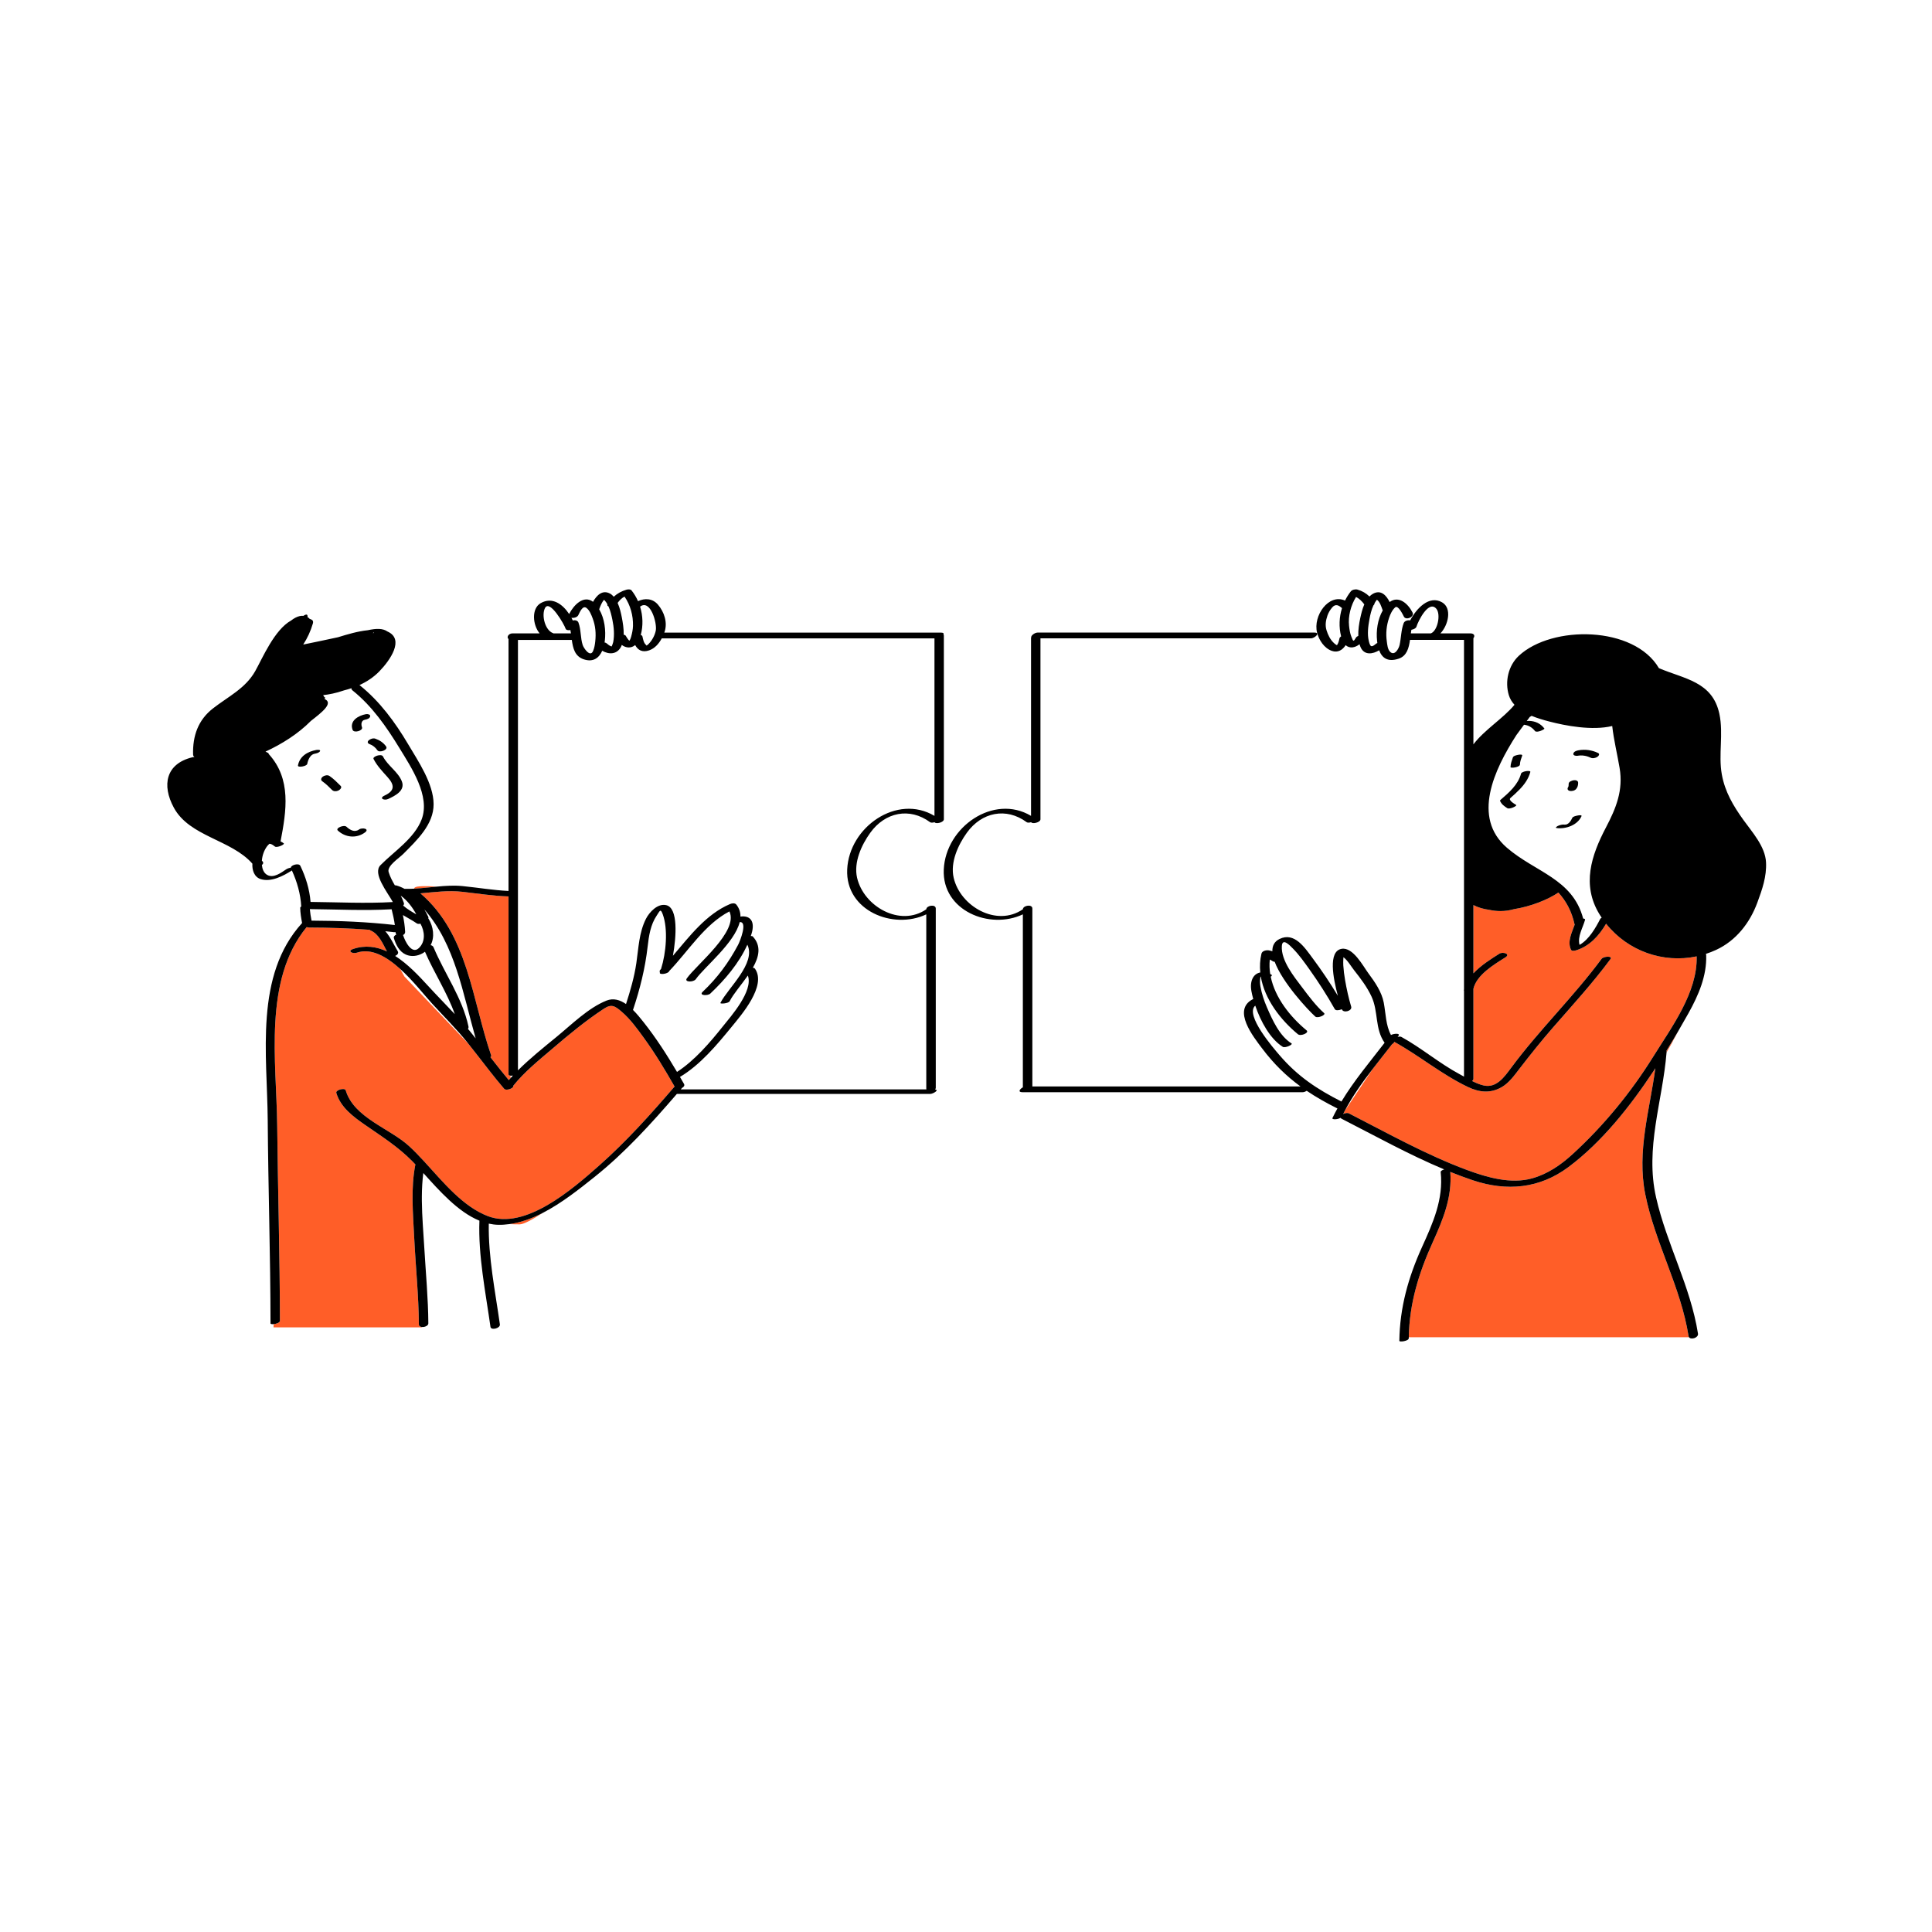 <svg xmlns="http://www.w3.org/2000/svg" xmlns:xlink="http://www.w3.org/1999/xlink" id="Layer_1" x="0px" y="0px" width="595.28px" height="595.28px" viewBox="0 0 595.28 595.28" xml:space="preserve"><path id="color_x5F_2" fill="#ff5e28" d="M134.729,273.171c-2.376,0.229-4.747,0.519-7.145,0.644 c0.037-0.148,0.115-0.274,0.244-0.371C128.449,272.979,131.173,272.962,134.729,273.171z M151.341,325.215 c0.062,0.178-0.045,0.357-0.24,0.521c1.851,2.387,3.729,4.752,5.664,7.072c0.193-0.221,0.384-0.443,0.581-0.662l-0.102-0.711 c-0.325-0.044-0.554-0.176-0.554-0.424c0-18.27,0-36.539,0-54.81c-4.752-0.142-9.454-0.887-14.172-1.419 c-4.41-0.496-8.677,0.099-12.985,0.473C144.222,287.83,145.394,307.955,151.341,325.215z M191.572,311.744 c-2.118-1.82-3.158-2.478-5.498-0.939c-5.534,3.637-10.696,7.893-15.722,12.192c-4.193,3.586-8.736,7.214-12.201,11.546 c0.069,0.231-0.092,0.466-0.368,0.667c-0.667,0.484-2.005,0.764-2.425,0.276c-1.567-1.819-3.063-3.691-4.543-5.576 c-2.178-2.774-4.313-5.58-6.517-8.339l-19.696-20.696l-1.289-2.32c-4.17-3.771-8.868-6.533-13.371-5.008 c-1.289,0.437-3.059-0.492-1.133-1.145c3.725-1.262,7.209-0.733,10.421,0.755c-1.255-2.384-2.529-5.387-4.966-6.419 c-0.173-0.073-0.295-0.158-0.391-0.248c-6.189-0.48-12.395-0.677-18.61-0.694c-0.321-0.001-0.568-0.063-0.761-0.159 c-13.456,16.421-9.299,41.337-9.092,61.121c0.21,20.074,0.82,40.146,0.84,60.221c0,0.541-1.072,0.916-1.913,1.002l-0.073,1.002 h45.717v-0.113c-0.51-0.051-0.919-0.301-0.922-0.82c-0.058-8.887-0.997-17.769-1.433-26.642c-0.363-7.412-1.105-15.292,0.36-22.627 c-0.326-0.344-0.649-0.681-0.968-1.003c-4.424-4.477-9.309-7.555-14.425-11.101c-3.705-2.568-7.622-5.426-8.971-9.929 c-0.271-0.904,2.619-1.709,2.898-0.777c2.519,8.413,13.486,11.655,19.485,17.133c1.567,1.432,3.11,3.044,4.659,4.727 c0.093,0.061,0.167,0.136,0.211,0.23c5.806,6.333,11.717,13.651,19.386,16.63c11.53,4.478,26.187-8.336,34.384-15.6 c8.36-7.407,15.803-15.698,23.068-24.16c0.039-0.046,0.092-0.089,0.151-0.13c-2.946-5.141-6.012-10.249-9.499-15.044 C196.333,316.957,194.215,314.014,191.572,311.744z M160.101,377.248c1.232,0,3.923-1.459,7.132-3.536 c-3.345,1.723-6.819,2.992-10.345,3.46C157.982,377.218,159.086,377.248,160.101,377.248z M517.085,317.725 c-1.176,2.018-2.38,4.02-3.606,6.007c0.028,0.1,0.045,0.208,0.035,0.333c-0.006,0.078-0.016,0.154-0.022,0.231 C514.217,323.044,515.567,320.657,517.085,317.725z M472.038,363.079c4.796-1.337,8.828-4.106,12.472-7.439 c9.626-8.805,18.003-19.029,24.896-30.099c5.631-9.043,13.668-19.764,13.361-30.867c-10.361,2.201-21.213-1.665-27.904-10.064 c-2.15,3.655-5.035,6.893-9.208,8.188c-0.373,0.116-1.365,0.327-1.595-0.153c-1.214-2.547,0.245-5.265,1.133-7.774 c-0.026-0.033-0.047-0.069-0.057-0.112c-0.874-3.981-2.586-7.128-4.967-9.75c-3.333,2.236-8.483,4.28-13.679,5.115 c-2.872,0.822-5.501,0.677-7.618,0.21c-1.776-0.236-3.438-0.706-4.889-1.469c0,7.011,0,14.022,0,21.034 c2.318-2.48,5.497-4.474,8.003-6.052c1.077-0.678,3.533,0.075,1.869,1.123c-3.488,2.196-8.873,5.376-9.872,9.692 c0,9.242,0,18.483,0,27.725c0,0.267-0.167,0.499-0.418,0.688c1.188,0.599,2.403,1.115,3.639,1.386 c3.84,0.84,6.291-2.595,8.306-5.321c8.692-11.761,19.277-21.947,27.969-33.707c0.584-0.79,3.517-0.993,2.709,0.1 c-5.493,7.433-11.73,14.216-17.792,21.177c-3.547,4.074-6.882,8.256-10.177,12.53c-1.552,2.012-3.234,4.395-5.48,5.698 c-3.465,2.012-6.89,1.668-10.446-0.025c-8.057-3.837-14.897-9.6-22.682-13.903c-0.089,0.286-0.35,0.537-0.684,0.717 c-1.996,2.575-4.039,5.115-6.023,7.693l-8.532,12.801c-0.179,0.337-0.35,0.681-0.522,1.023c0.578-0.29,1.312-0.427,1.784-0.186 c11.937,6.098,23.913,12.837,36.524,17.492C458.245,362.797,465.546,364.889,472.038,363.079z M486.789,291.073 c-0.038-0.002-0.077-0.008-0.116-0.011c0.007,0.023,0.013,0.047,0.02,0.07C486.726,291.114,486.757,291.092,486.789,291.073z  M506.934,367.956c-2.641-13.206,1.365-25.83,3.106-38.811c-0.209,0.319-0.41,0.644-0.621,0.961 c-7.086,10.688-15.802,21.769-26.16,29.492c-8.891,6.629-18.983,7.572-29.467,4.057c-2.334-0.782-4.645-1.649-6.936-2.57 c0.604,7.809-2.225,14.64-5.409,21.671c-4.288,9.467-7.185,18.797-7.376,29.273h86.349c-0.068-0.096-0.122-0.206-0.144-0.342 C517.882,396.494,509.94,382.992,506.934,367.956z"></path><path id="color_x5F_1" d="M117.995,233.063c1.442,2.853,4.677,4.735,5.822,7.686c1.109,2.858-2.065,4.434-4.207,5.426 c-1.243,0.576-2.948-0.207-1.109-1.059c3.25-1.506,3.053-3.29,0.898-5.69c-1.585-1.767-3.221-3.448-4.303-5.585 C114.719,233.092,117.524,232.133,117.995,233.063z M99.287,240.716c1.117,0.766,2.066,1.728,3.021,2.682 c0.516,0.516,1.332,0.473,1.958,0.179c0.421-0.197,1.221-0.909,0.702-1.427c-1.081-1.081-2.168-2.186-3.433-3.053 c-0.594-0.407-1.531-0.197-2.073,0.194C98.978,239.641,98.698,240.313,99.287,240.716z M113.881,229.278 c0.997,0.347,1.806,1.037,2.401,1.895c0.616,0.886,3.416-0.119,2.68-1.178c-0.818-1.177-1.998-1.941-3.337-2.406 c-0.644-0.224-1.579,0.093-2.05,0.549C113.091,228.607,113.305,229.078,113.881,229.278z M96.926,232.242 c0.494-0.092,1.454-0.289,1.689-0.824c0.226-0.512-1.001-0.372-1.176-0.34c-2.675,0.497-5.103,1.925-5.633,4.768 c-0.142,0.762,2.726,0.266,2.865-0.484C94.894,234.172,95.566,232.494,96.926,232.242z M111.54,224.098 c-0.35-0.943-0.228-2.123,0.88-2.329c0.568-0.106,1.492-0.347,1.634-1.03c0.135-0.648-0.847-0.781-1.272-0.702 c-2.356,0.438-5.183,2.016-4.14,4.839C109.046,225.969,111.92,225.127,111.54,224.098z M104.088,255.9 c2.313,2.172,5.74,2.512,8.346,0.601c1.585-1.162-0.88-1.605-1.814-0.92c-1.33,0.976-2.765,0.181-3.846-0.833 C106.002,254.023,103.27,255.133,104.088,255.9z M290.823,252.426c0,1.026-2.561,1.561-2.867,0.914 c-0.543,0.156-1.096,0.202-1.373-0.002c-6.322-4.659-13.872-3.088-18.435,3.248c-2.706,3.758-5.165,9.105-4.068,13.865 c2.037,8.842,13.253,15.272,21.325,9.715c0.049-1.187,2.922-1.666,2.922-0.229c0,18.406,0,36.812,0,55.217 c0,0.197-0.084,0.373-0.215,0.527c1.4,0.142-0.627,1.369-1.487,1.369c-26.022,0-52.045,0-78.067,0 c-7.837,9.076-15.955,18.065-25.341,25.559c-4.628,3.695-10.104,8.074-15.984,11.103c-3.345,1.723-6.819,2.992-10.345,3.46 c-1.109,0.147-2.222,0.234-3.338,0.209c-1.002-0.023-1.983-0.15-2.947-0.363c-0.188,10.258,1.993,20.938,3.418,31.037 c0.174,1.232-2.735,1.93-2.898,0.777c-1.504-10.663-3.808-21.927-3.407-32.725c-6.657-2.716-12.379-9.267-17.286-14.682 c-0.302,2.353-0.43,4.751-0.447,7.164v1.438c0.046,4.893,0.481,9.821,0.757,14.527c0.453,7.724,1.189,15.467,1.239,23.208 c0.005,0.713-1.139,1.191-1.996,1.105c-0.51-0.051-0.919-0.301-0.922-0.82c-0.058-8.887-0.997-17.769-1.433-26.642 c-0.363-7.412-1.105-15.292,0.36-22.627c-0.326-0.344-0.649-0.681-0.968-1.003c-4.424-4.477-9.309-7.555-14.425-11.101 c-3.705-2.568-7.622-5.426-8.971-9.929c-0.271-0.904,2.619-1.709,2.898-0.777c2.519,8.413,13.486,11.655,19.485,17.133 c1.567,1.432,3.11,3.044,4.659,4.727c0.093,0.061,0.167,0.136,0.211,0.23c5.806,6.333,11.717,13.651,19.386,16.63 c11.53,4.478,26.187-8.336,34.384-15.6c8.36-7.407,15.803-15.698,23.068-24.16c0.039-0.046,0.092-0.089,0.151-0.13 c-2.946-5.141-6.012-10.249-9.499-15.044c-2.035-2.8-4.153-5.743-6.796-8.013c-2.118-1.82-3.158-2.478-5.498-0.939 c-5.534,3.637-10.696,7.893-15.722,12.192c-4.193,3.586-8.736,7.214-12.201,11.546c0.069,0.231-0.092,0.466-0.368,0.667 c-0.667,0.484-2.005,0.764-2.425,0.276c-1.567-1.819-3.063-3.691-4.543-5.576c-2.178-2.774-4.313-5.58-6.517-8.339 c-0.079-0.099-0.155-0.199-0.234-0.298c-3.449-4.301-7.334-8.095-11.03-12.162c-2.383-2.623-5.821-7.03-9.721-10.557 c-4.17-3.771-8.868-6.533-13.371-5.008c-1.289,0.437-3.059-0.492-1.133-1.145c3.725-1.262,7.209-0.733,10.421,0.755 c-1.255-2.384-2.529-5.387-4.966-6.419c-0.173-0.073-0.295-0.158-0.391-0.248c-6.189-0.48-12.395-0.677-18.61-0.694 c-0.321-0.001-0.568-0.063-0.761-0.159c-13.456,16.421-9.299,41.337-9.092,61.121c0.21,20.074,0.82,40.146,0.84,60.221 c0,0.541-1.072,0.916-1.913,1.002c-0.54,0.056-0.985-0.007-0.985-0.225c-0.02-20.883-0.711-41.76-0.86-62.641 c-0.145-20.078-4.136-44.558,10.593-60.717c-0.298-1.542-0.555-3.085-0.578-4.662c-0.002-0.167,0.121-0.316,0.313-0.447 c-0.208-3.838-1.283-7.598-2.884-11.086c-2.666,1.721-6.443,3.68-9.612,2.667c-2.026-0.647-2.675-2.816-2.557-4.757 c-6.524-7.434-19.351-8.303-24.201-17.252c-3.767-6.949-2.475-13.557,5.741-15.537c0.229-0.055,0.434-0.072,0.616-0.063 c-0.249-0.165-0.418-0.42-0.428-0.786c-0.147-5.73,1.53-10.617,6.146-14.213c4.691-3.654,9.995-6.143,13.002-11.485 c2.249-3.997,5.888-12.72,11.058-15.587c0.882-0.688,1.779-1.17,2.651-1.363c0.396-0.087,0.771-0.096,1.131-0.067 c1.031-0.697,1.358-0.415,1.275,0.393c0.138,0.08,0.278,0.155,0.403,0.26c0.1,0.083,0.18,0.178,0.257,0.274 c0.146,0.053,0.291,0.099,0.439,0.162c0.546,0.234,0.728,0.646,0.565,1.203c-0.699,2.396-1.678,4.522-2.993,6.545 c2.251-0.457,6.601-1.351,10.695-2.244c3.02-0.924,6.048-1.836,9.206-2.17c2.68-0.586,4.629-0.602,6.076,0.406 c5.312,2.359,0.838,8.82-2.534,12.28c-1.765,1.812-3.855,3.188-6.13,4.222c0.042,0.021,0.085,0.043,0.121,0.071 c6.138,4.907,10.893,11.382,14.874,18.108c3.113,5.26,7.835,12.158,7.868,18.494c0.034,6.311-5.186,11.151-9.33,15.335 c-1.285,1.298-5.104,3.706-4.53,5.591c0.452,1.487,1.167,2.807,1.924,4.1c0.156-0.015,0.3-0.008,0.419,0.025 c0.913,0.258,1.764,0.616,2.559,1.056c0.985,0.026,1.962-0.005,2.936-0.056c2.397-0.125,4.769-0.414,7.145-0.644 c2.592-0.249,5.193-0.413,7.853-0.146c4.706,0.475,9.383,1.262,14.108,1.498c0-25.873,0-51.746,0-77.619 c-0.68-0.543-0.018-1.747,1.233-1.747c2.782,0,5.565,0,8.348,0c-2.153-2.59-2.57-7.646,0.324-9.313 c3.55-2.045,6.755,0.297,8.776,3.349c0.008-0.016,0.01-0.029,0.018-0.046c1.373-2.683,4.447-5.932,7.342-3.715 c1.11-2.006,2.9-3.826,5.268-2.517c0.424,0.234,0.782,0.57,1.113,0.945c1.103-0.997,2.391-1.727,3.94-2.167 c0.454-0.129,1.226-0.182,1.563,0.244c0.796,1.006,1.456,2.115,1.974,3.291c2.066-0.962,4.466-0.896,6.152,1.082 c1.939,2.273,3.026,5.556,2,8.468c-0.016,0.046-0.037,0.092-0.054,0.138c28.411,0,56.821,0,85.232,0 c0.782,0,0.948,0.283,0.796,0.623c0.066,0.062,0.107,0.138,0.107,0.234C290.823,214.658,290.823,233.542,290.823,252.426z  M114.867,195.047c0.095-0.004,0.188-0.006,0.283-0.009c0.019-0.058,0.056-0.117,0.108-0.179c-0.025,0.004-0.048,0.005-0.074,0.008 C115.085,194.93,114.979,194.99,114.867,195.047z M128.455,284.535c-1.386-0.958-2.888-1.729-4.32-2.594 c0.346,1.707,0.61,3.418,0.695,5.197c0.021,0.43-0.261,0.764-0.657,0.971c0.036,0.057,0.067,0.115,0.088,0.184 c0.479,1.58,2.587,5.993,4.83,3.8c2.084-2.037,1.77-5.13,0.459-7.497C129.107,284.691,128.689,284.697,128.455,284.535z  M123.481,275.969c0.372,0.727,0.709,1.476,0.967,2.273c0.093,0.289-0.016,0.555-0.235,0.775c1.228,1.08,2.636,1.896,4.056,2.705 C127.067,279.533,125.494,277.421,123.481,275.969z M95.686,277.896c8.458,0.082,16.906,0.529,25.358,0.038 c-1.7-3.075-6.339-8.794-3.813-11.358c4.175-4.236,10.438-8.251,12.672-14.074c2.77-7.216-3.203-16.078-6.833-22.02 c-3.983-6.52-8.452-12.957-14.47-17.769c-0.272-0.218-0.348-0.449-0.303-0.671c-0.741,0.248-1.492,0.471-2.256,0.661 c-2.553,0.888-4.779,1.3-6.493,1.478c0.155,0.175,0.282,0.381,0.377,0.624l0.31,0.124l-0.195,0.325 c0.008,0.043,0.005,0.087,0.01,0.131c2.824,1.304-1.042,4.217-4.25,6.733c-3.937,3.98-8.885,7.098-13.998,9.464l0.4,0.2 c0.087,0.022,0.163,0.055,0.213,0.106l0.252,0.126l0.074,0.149c0.01,0.021,0.049,0.1,0.101,0.211 c6.954,7.675,5.419,17.399,3.601,26.876c0.346,0.16,0.683,0.351,0.992,0.605c0.398,0.327-2.138,1.463-2.734,0.973 c-0.359-0.295-0.745-0.576-1.18-0.751c-0.095-0.038-0.323-0.075-0.476-0.11c-0.021,0.018-0.042,0.032-0.065,0.053 c-0.253,0.22-0.492,0.454-0.691,0.725c-0.932,1.266-1.492,2.854-1.6,4.432c0.086,0.104,0.179,0.2,0.263,0.306 c0.295,0.37,0.116,0.745-0.261,1.031c0.121,1.22,0.553,2.479,1.666,3.081c1.97,1.063,4.26-0.698,5.835-1.746 c0.389-0.258,0.905-0.423,1.407-0.499c0.023-0.815,2.479-1.53,2.938-0.581C94.216,270.254,95.382,274.032,95.686,277.896z  M121.659,285.016c-0.229-1.638-0.59-3.234-0.992-4.858c-8.399,0.476-16.794,0.036-25.199-0.046 c0.094,1.176,0.288,2.336,0.513,3.495c0.031,0.017,0.056,0.034,0.073,0.055C104.611,283.698,113.153,284.044,121.659,285.016z  M140.127,312.469c-2.37-6.672-6.368-12.719-9.185-19.22c-0.217,0.162-0.449,0.314-0.698,0.456 c-1.575,0.896-3.504,1.172-5.191,0.418c-2.037-0.911-3.073-3.023-3.69-5.053c-0.145-0.475,0.236-0.885,0.765-1.131 c-0.136-0.154-0.228-0.352-0.24-0.605c-0.002-0.045-0.01-0.088-0.012-0.133c-0.148,0.026-0.3,0.037-0.45,0.02 c-0.901-0.107-1.804-0.203-2.706-0.296c1.579,1.773,2.584,4.122,3.819,6.144c0.376,0.615-0.115,1.183-0.785,1.473 c3.868,2.457,7.287,6.1,10.19,9.274C134.616,306.738,137.416,309.567,140.127,312.469z M146.56,319.941 c-3.963-13.892-6.278-28.82-15.805-39.731c0.446,0.76,0.854,1.542,1.225,2.335c0.064,0.139,0.043,0.277-0.03,0.41 c0.028,0.032,0.061,0.062,0.083,0.099c1.518,2.489,1.955,5.706,0.652,8.161c0.396,0.078,0.738,0.284,0.898,0.666 c3.435,8.186,8.875,15.592,10.758,24.381c0.062,0.287-0.007,0.545-0.152,0.766c0.174,0.207,0.358,0.402,0.529,0.61 C145.342,318.397,145.947,319.173,146.56,319.941z M158.052,331.392c-0.291,0.058-0.573,0.074-0.808,0.044 c-0.325-0.044-0.554-0.176-0.554-0.424c0-18.27,0-36.539,0-54.81c-4.752-0.142-9.454-0.887-14.172-1.419 c-4.41-0.496-8.677,0.099-12.985,0.473c14.688,12.574,15.86,32.699,21.808,49.959c0.062,0.178-0.045,0.357-0.24,0.521 c1.851,2.387,3.729,4.752,5.664,7.072c0.193-0.221,0.384-0.443,0.581-0.662C157.576,331.891,157.816,331.643,158.052,331.392z  M197.22,186.918c0.877,2.82,0.978,5.888,0.21,8.732c0.269,0.075,0.469,0.227,0.524,0.48c0.186,0.854,0.38,1.976,1.09,2.575 c0.154,0.131,0.171,0.209,0.166,0.242c0.012-0.02,0.042-0.052,0.109-0.1c0.192-0.126,0.369-0.271,0.529-0.436 c1.073-1.105,1.899-2.585,2.206-4.103C202.517,192.028,200.394,184.502,197.22,186.918z M190.301,185.762 c0.662,1.478,1.04,3.165,1.29,4.453c0.308,1.586,0.626,3.507,0.582,5.35c0.283,0.039,0.521,0.148,0.649,0.357 c0.254,0.465,0.548,0.901,0.884,1.311c0.104,0.058,0.195,0.112,0.273,0.163c0.211-0.384,0.374-0.803,0.484-1.204 c0.299-1.085,0.543-2.21,0.572-3.34c0.079-3.179-0.797-6.422-2.61-9.04C191.562,184.274,190.901,184.946,190.301,185.762z  M184.62,187.738c1.677,2.855,2.109,6.557,1.73,9.716c-0.021,0.168-0.047,0.335-0.073,0.503c0.22,0.026,0.425,0.096,0.587,0.23 c0.432,0.357,0.902,0.771,1.441,0.957c0.066,0.022,0.107,0.028,0.15,0.036c0.119-0.241,0.42-0.976,0.489-1.347 c0.423-2.248,0.206-4.617-0.252-6.843c-0.275-1.337-0.61-2.854-1.222-4.179c-0.288-0.105-0.437-0.303-0.31-0.607 c-0.217-0.385-0.456-0.75-0.739-1.075c-0.101-0.115-0.21-0.229-0.323-0.32c-0.706,0.838-1.106,1.897-1.474,2.918 C184.624,187.731,184.622,187.734,184.62,187.738z M176.066,190.343c0.148,0.273,0.286,0.549,0.414,0.824 c0.705-0.166,1.504-0.009,1.753,0.661c0.825,2.22,0.579,4.673,1.303,6.917c0.296,0.919,2.306,3.944,3.204,1.831 c0.401-0.944,0.554-1.925,0.665-2.938c0.265-2.42,0.089-4.758-0.78-7.06c-0.415-1.098-0.956-2.564-1.958-3.285 c-1.178-0.848-2.054,1.408-2.488,2.256C177.838,190.215,176.807,190.482,176.066,190.343z M170.403,195.084 c0.055,0.02,0.09,0.048,0.129,0.073c1.795,0,3.589,0,5.384,0c-0.051-0.351-0.106-0.697-0.173-1.034 c-0.662,0.131-1.333,0.036-1.482-0.443c-0.393-1.263-4.91-9.144-6.344-6.32C166.805,189.55,167.901,194.172,170.403,195.084z  M208.6,330.277c5.439-3.525,10.194-9.094,14.112-14.017c2.437-3.061,9.46-10.909,7.713-15.679c-2.033,2.913-4.469,5.676-5.6,7.906 c-0.366,0.723-3.051,0.908-2.855,0.523c2.35-4.635,11.046-12.18,8.305-17.935c-2.591,5.754-6.938,10.829-11.44,15.083 c-0.738,0.697-3.598,0.627-2.346-0.555c4.526-4.275,8.027-9.007,10.932-14.484c0.622-1.176,3.01-7.25,0.492-6.998 c-1.577,6.423-10.848,13.791-13.534,17.591c-0.677,0.956-3.637,0.981-2.754-0.268c2.996-4.235,16.038-14.499,13.117-20.621 c-7.644,3.968-12.695,12.278-18.534,18.358c-0.004,0.012-0.009,0.026-0.013,0.037c-0.327,0.88-3.191,1.24-2.883,0.414 c0.01-0.025,0.019-0.055,0.027-0.08c-0.166-0.208-0.146-0.497,0.214-0.867c0.043-0.044,0.085-0.091,0.128-0.135 c1.554-4.916,2.211-12.275,0.521-16.842c-0.704-1.901-0.878-1.063-1.828,0.338c-1.949,2.874-2.445,6.288-2.832,9.662 c-0.763,6.674-2.347,12.976-4.463,19.344c-0.013,0.038-0.036,0.074-0.059,0.111c1.268,1.254,2.381,2.654,3.28,3.787 C202.129,319.779,205.465,324.975,208.6,330.277z M287.925,196.689c-28.01,0-56.018,0-84.027,0 c-0.871,1.624-2.127,3.079-3.873,3.691c-2.113,0.74-3.505-0.076-4.319-1.621c-1.21,0.997-2.777,0.967-4.122-0.036 c-0.07,0.175-0.127,0.358-0.213,0.524c-1.272,2.463-3.773,2.455-5.815,1.264c-0.954,2.17-2.741,3.621-5.7,2.633 c-2.735-0.913-3.316-3.392-3.672-5.978c-5.531,0-11.063,0-16.594,0c0,44.211,0,88.421,0,132.632 c3.735-3.724,7.944-7.084,11.943-10.36c4.609-3.777,9.72-8.888,15.334-11.136c2.146-0.859,4.189-0.201,6.02,1.063 c1.335-4.129,2.54-8.295,3.18-12.603c0.69-4.649,0.803-9.345,2.943-13.622c1.044-2.086,3.655-4.917,6.323-4.234 c3.653,0.936,3.06,9.701,2.005,15.58c5.186-6.077,10.228-12.785,17.588-15.932c0.57-0.244,1.505-0.397,1.956,0.172 c0.905,1.143,1.278,2.386,1.263,3.688c3.01-0.423,4.62,1.461,3.385,5.4c-0.063,0.199-0.135,0.395-0.202,0.592 c0.273-0.018,0.499,0.017,0.61,0.136c2.719,2.908,1.925,6.296,0.033,9.625c0.283,0.03,0.524,0.128,0.657,0.318 c3.644,5.244-4.192,14.225-7.198,17.904c-4.5,5.511-9.682,11.73-15.92,15.433c0.418,0.717,0.834,1.436,1.246,2.156 c0.279,0.488-0.072,0.941-0.607,1.229c-0.131,0.153-0.265,0.307-0.396,0.46c25.229,0,50.457,0,75.687,0 c-0.022-0.078-0.036-0.162-0.036-0.256c0-17.896,0-35.789,0-53.684c-10.189,4.848-24.941-1.102-24.369-13.824 c0.592-13.126,15.392-23.375,26.893-16.516C287.925,233.155,287.925,214.922,287.925,196.689z M479.649,255.138 c2.838,0.363,6.424-0.909,7.644-3.671c0.192-0.438-1.005-0.23-1.14-0.205c-0.426,0.081-1.501,0.275-1.71,0.748 c-0.413,0.936-1.256,2.213-2.396,2.067c-0.668-0.086-1.415,0.124-2.02,0.392C479.854,254.547,478.99,255.054,479.649,255.138z  M467.152,248.016c-0.398-0.262-2.563-1.447-1.752-2.146c0.967-0.832,1.899-1.697,2.79-2.609c1.497-1.532,2.77-3.312,3.33-5.398 c0.17-0.634-2.662-0.232-2.859,0.504c-0.924,3.441-3.732,5.857-6.337,8.098c-0.097,0.072-0.143,0.168-0.136,0.285 c0.474,1.095,1.256,1.617,2.235,2.26C465.118,249.465,467.571,248.291,467.152,248.016z M468.313,235.574 c0.021-0.97,0.389-1.833,0.696-2.739c0.166-0.49-0.969-0.307-1.157-0.272c-0.416,0.074-1.531,0.289-1.7,0.786 c-0.337,0.994-0.714,1.938-0.737,3.003C465.405,236.795,468.295,236.41,468.313,235.574z M483.575,243.662 c0.651,0.187,1.594-0.021,2.049-0.549c0.483-0.562,0.626-1.191,0.627-1.915c0.001-0.691-0.72-0.854-1.299-0.798 c-0.5,0.05-1.618,0.412-1.619,1.085c0,0.177-0.006,0.353-0.021,0.53c-0.011,0.125-0.035,0.247-0.063,0.369 c0.011-0.049-0.122,0.186-0.005,0.049C482.832,242.914,482.925,243.477,483.575,243.662z M486.043,232.869 c1.427-0.248,2.753-0.027,4.058,0.594c0.635,0.303,1.488,0.109,2.057-0.253c0.396-0.25,0.873-0.896,0.236-1.2 c-1.875-0.894-3.93-1.199-5.981-0.844c-0.563,0.098-1.491,0.348-1.637,1.02C484.635,232.834,485.63,232.94,486.043,232.869z  M541.465,278.104c-2.31,6.26-6.528,11.705-12.688,14.566c-1.044,0.485-2.104,0.893-3.175,1.241c0.055,0.111,0.095,0.235,0.1,0.384 c0.221,6.396-2.396,12.397-5.455,17.891c-1.033,1.856-2.092,3.701-3.162,5.539c-1.176,2.018-2.38,4.02-3.606,6.007 c0.028,0.1,0.045,0.208,0.035,0.333c-0.006,0.078-0.016,0.154-0.022,0.231c-1.246,15.181-6.697,29.353-3.225,44.663 c3.25,14.334,10.609,27.367,12.908,41.951c0.201,1.275-2.131,1.993-2.755,1.119c-0.068-0.096-0.122-0.206-0.144-0.342 c-2.395-15.193-10.336-28.695-13.343-43.731c-2.641-13.206,1.365-25.83,3.106-38.811c-0.209,0.319-0.41,0.644-0.621,0.961 c-7.086,10.688-15.802,21.769-26.16,29.492c-8.891,6.629-18.983,7.572-29.467,4.057c-2.334-0.782-4.645-1.649-6.936-2.57 c0.604,7.809-2.225,14.64-5.409,21.671c-4.288,9.467-7.185,18.797-7.376,29.273c-0.002,0.109-0.008,0.218-0.01,0.328 c-0.011,0.841-2.904,1.242-2.898,0.777c0.132-10.249,2.76-19.567,6.966-28.854c3.391-7.484,6.652-14.727,5.772-23.15 c-0.034-0.333,0.486-0.626,1.096-0.808c-10.824-4.521-21.235-10.309-31.601-15.604c-0.173-0.088-0.284-0.188-0.35-0.294 c-0.89,0.537-2.775,0.633-2.483,0.029c0.48-0.996,0.995-1.969,1.527-2.929c-0.045-0.015-0.092-0.027-0.134-0.048 c-3.381-1.688-6.471-3.443-9.341-5.383c-0.373,0.249-0.822,0.434-1.198,0.434c-28.805,0-57.609,0-86.414,0 c-1.474,0-0.776-1.001,0.157-1.499c0-17.768,0-35.535,0-53.302c-10.189,4.847-24.942-1.102-24.367-13.824 c0.594-13.127,15.39-23.377,26.893-16.515c0-18.28,0-36.56,0-54.839c0-0.087,0.023-0.168,0.058-0.248 c-0.042-0.521,1.12-1.387,1.938-1.387c28.446,0,56.892,0,85.338,0c1.962,0,0.077,1.773-1.092,1.773c-27.781,0-55.562,0-83.343,0 c0,18.579,0,37.158,0,55.736c0,1.026-2.562,1.561-2.867,0.914c-0.543,0.156-1.098,0.203-1.375-0.002 c-6.322-4.659-13.872-3.088-18.434,3.248c-2.705,3.758-5.164,9.105-4.068,13.865c2.037,8.843,13.252,15.272,21.324,9.715 c0.049-1.187,2.922-1.666,2.922-0.229c0,18.273,0,36.546,0,54.818c27.538,0,55.076,0,82.615,0 c-4.368-3.199-8.221-6.936-11.811-11.703c-2.727-3.62-9.228-11.781-2.978-15.119c0.078-0.042,0.157-0.074,0.235-0.104 c-0.235-0.859-0.43-1.69-0.57-2.467c-0.545-2.997,0.532-5.323,2.739-5.723c-0.188-1.903-0.103-3.842,0.358-5.793 c0.214-0.907,1.563-1.158,2.324-1.01c0.383,0.074,0.723,0.164,1.038,0.269c-0.036-1.646,0.585-2.981,2.185-3.773 c4.598-2.276,7.787,2.648,10.197,5.883c2.775,3.726,5.392,7.613,7.798,11.606c-1.461-5.426-3.058-13.72,1.142-14.464 c3.539-0.627,6.649,5.358,8.27,7.542c1.978,2.667,4.105,5.716,4.734,9.057c0.646,3.432,0.591,6.897,2.215,9.949 c0.908-0.479,2.947-0.602,2.33,0.224c-0.09,0.12-0.182,0.239-0.272,0.359c0.446-0.115,0.891-0.134,1.161,0.015 c6.223,3.426,11.679,8.128,17.928,11.475c0.445,0.238,0.9,0.494,1.359,0.752c0-8.802,0-17.604,0-26.406 c-0.043-0.104-0.057-0.229-0.022-0.377c0.006-0.026,0.017-0.051,0.022-0.077c0-22.702,0-45.405,0-68.108 c-0.005-0.018-0.015-0.033-0.014-0.053c0.003-0.051,0.01-0.101,0.014-0.151c0-13.13,0-26.261,0-39.391c-5.547,0-11.093,0-16.64,0 c-0.352,2.517-0.975,4.951-3.497,5.793c-3.328,1.11-5.119-0.205-6.01-2.589c-1.967,1.194-4.545,1.61-5.695-0.906 c-0.141-0.308-0.253-0.631-0.35-0.961c-1.418,1.118-3.064,1.373-4.272,0.288c-0.917,1.427-2.361,2.425-4.254,1.762 c-2.336-0.819-3.958-3.289-4.55-5.62c-1.309-5.15,3.541-12.143,8.61-9.883c0.493-0.998,1.085-1.952,1.784-2.836 c0.418-0.529,1.431-0.725,2.049-0.549c1.475,0.419,2.675,1.141,3.694,2.13c0.321-0.319,0.665-0.612,1.065-0.833 c2.479-1.371,4.133,0.49,5.156,2.537c2.756-2.036,5.604,0.396,7.034,3.19c0.728,1.422-2.01,2.551-2.643,1.314 c-0.277-0.542-1.78-3.684-2.691-2.862c-0.925,0.836-1.489,2.087-1.882,3.249c-0.809,2.4-1.038,4.748-0.691,7.252 c0.14,1.003,0.244,2.415,1.003,3.179c1.419,1.43,2.712-1.021,2.949-2.137c0.469-2.207,0.447-4.541,1.239-6.67 c0.265-0.712,1.259-1.006,2.004-0.861c1.945-3.692,5.859-7.852,9.822-5.568c3.155,1.817,1.934,7.013-0.492,9.571 c3.069,0,6.139,0,9.208,0c1.308,0,1.46,0.883,0.946,1.479c0,10.905,0,21.812,0,32.718c3.453-4.537,9.158-7.972,12.66-12.191 c-0.78-0.85-1.395-1.822-1.741-2.961c-1.272-4.18-0.176-9.111,3.084-12.144c10.23-9.515,35.505-9.257,43.157,3.817 c7.894,3.358,16.504,4.121,18.627,14.078c1.326,6.218-0.356,12.509,0.758,18.686c0.96,5.32,3.501,9.614,6.618,13.959 c2.704,3.771,6.755,8.197,6.999,13.102C544.362,270.068,542.961,274.05,541.465,278.104z M413.492,187.378 c-1.037-0.935-2.007-1.407-3.042-0.192c-0.618,0.724-1.149,1.606-1.454,2.511c-0.499,1.478-0.743,2.938-0.28,4.46 c0.439,1.448,1.143,2.918,2.275,3.959c0.263,0.242,0.532,0.49,0.859,0.645c0.043,0.011,0.062,0.021,0.094,0.031 c0.441-0.612,0.613-1.386,0.771-2.108c0.052-0.239,0.245-0.445,0.503-0.61C412.495,193.19,412.614,190.172,413.492,187.378z  M420.364,186.219c-0.715-0.959-1.519-1.75-2.537-2.294c-1.619,2.573-2.485,5.949-2.161,8.909c0.124,1.124,0.29,2.294,0.713,3.352 c0.629,1.572,0.616,1.596,1.444,0.244c0.129-0.21,0.384-0.379,0.688-0.502c-0.063-1.885,0.254-3.852,0.614-5.508 C419.405,189.135,419.762,187.602,420.364,186.219z M426.052,188.07c-0.021-0.041-0.048-0.078-0.064-0.125 c-0.357-0.997-0.801-2.484-1.716-3.143c-0.013-0.009-0.015-0.019-0.024-0.027c-0.026,0.043-0.058,0.088-0.105,0.148 c-0.235,0.293-0.439,0.616-0.629,0.949c0.013,0.238-0.118,0.461-0.335,0.65c-0.626,1.347-0.979,2.881-1.231,4.264 c-0.396,2.166-0.725,4.596-0.188,6.768c0.47,1.904,0.835,1.938,2.206,0.805c0.127-0.104,0.27-0.182,0.418-0.238 c-0.031-0.219-0.062-0.439-0.086-0.665C423.966,194.395,424.456,190.852,426.052,188.07z M442.582,187.599 c-2.333-2.837-5.58,3.64-6.165,5.521c-0.146,0.472-0.859,0.807-1.545,0.926c-0.063,0.36-0.119,0.73-0.17,1.112 c2.056,0,4.111,0,6.166,0C442.998,194.334,443.958,189.271,442.582,187.599z M464.291,261.189 c8.769,7.577,20.258,9.541,23.506,21.831c0.39,0.024,0.653,0.147,0.583,0.399c-0.671,2.424-2.363,5.1-1.707,7.643 c0.007,0.023,0.013,0.047,0.02,0.07c0.033-0.019,0.064-0.041,0.097-0.06c2.833-1.651,4.876-5.219,6.249-7.909 c0.078-0.154,0.249-0.287,0.467-0.398c-0.238-0.354-0.471-0.714-0.694-1.081c-5.507-9.027-2.531-18.079,1.993-26.702 c3.145-5.994,5.379-11.478,4.221-18.351c-0.729-4.333-1.789-8.571-2.277-12.935c-6.199,1.497-14.464-0.095-19.392-1.387 c-1.643-0.431-3.58-0.973-5.442-1.742l-0.576,0.346l-0.922,1.248c0.209-0.031,0.418-0.051,0.618-0.047 c1.981,0.04,3.585,0.775,4.812,2.342c0.198,0.254-2.357,1.468-2.898,0.777c-0.862-1.103-2.013-1.785-3.376-1.927l-2.322,3.146 C460.352,237.175,453.462,251.832,464.291,261.189z M426.616,321.297c-3.055-4.333-1.856-9.602-4.04-14.27 c-1.389-2.968-3.3-5.472-5.313-8.029c-1.003-1.275-1.983-3.047-3.323-4.07c-0.011,0.125-0.023,0.285-0.037,0.541 c-0.034,0.658-0.054,1.313-0.012,1.973c0.097,1.537,0.291,3.068,0.558,4.586c0.482,2.739,1.066,5.463,1.872,8.127 c0.404,1.338-2.449,2.123-2.888,0.801c-0.767,0.342-1.868,0.496-2.161-0.023c-2.361-4.193-4.982-8.281-7.775-12.197 c-1.605-2.25-3.232-4.57-5.186-6.537c-0.837-0.843-3.188-3.395-3.357-0.688c-0.277,4.456,3.755,9.405,6.242,12.704 c2.07,2.744,4.217,5.634,6.784,7.944c0.647,0.584-2.033,1.678-2.709,1.07c-2.354-2.119-10.11-10.473-12.519-16.884 c-0.299-0.016-0.564-0.097-0.733-0.271c-0.258-0.143-0.516-0.286-0.774-0.43c-0.156,1.517-0.104,3.017,0.132,4.488 c0.097,0.042,0.19,0.073,0.29,0.12c0.377,0.179,0.229,0.442-0.139,0.685c1.331,6.506,6.045,12.4,11.058,16.543 c0.896,0.74-1.815,1.896-2.678,1.184c-5.319-4.396-10.259-10.77-11.432-17.734c-0.13-0.092-0.107,0.021-0.187,0.587 c-0.115,0.813-0.074,1.636,0.072,2.441c0.401,2.206,1.104,4.356,1.996,6.413c1.687,3.89,3.856,8.781,7.587,11.128 c0.536,0.338-1.965,1.51-2.717,1.037c-3.829-2.408-6.799-7.777-8.462-12.686c-3.339,2.858,5.796,13.318,7.532,15.335 c5.593,6.496,11.532,10.408,19.019,14.213C417.188,332.986,422.034,327.244,426.616,321.297z M522.767,294.674 c-10.361,2.201-21.213-1.665-27.904-10.064c-2.15,3.655-5.035,6.893-9.208,8.188c-0.373,0.116-1.365,0.327-1.595-0.153 c-1.214-2.547,0.245-5.265,1.133-7.774c-0.026-0.033-0.047-0.069-0.057-0.112c-0.874-3.981-2.586-7.128-4.967-9.75 c-3.333,2.236-8.483,4.28-13.679,5.115c-2.872,0.822-5.501,0.677-7.618,0.21c-1.776-0.236-3.438-0.706-4.889-1.469 c0,7.011,0,14.022,0,21.034c2.318-2.48,5.497-4.474,8.003-6.052c1.077-0.678,3.533,0.075,1.869,1.123 c-3.488,2.196-8.873,5.376-9.872,9.692c0,9.242,0,18.483,0,27.725c0,0.267-0.167,0.499-0.418,0.688 c1.188,0.599,2.403,1.115,3.639,1.386c3.84,0.84,6.291-2.595,8.306-5.321c8.692-11.761,19.277-21.947,27.969-33.707 c0.584-0.79,3.517-0.993,2.709,0.1c-5.493,7.433-11.73,14.216-17.792,21.177c-3.547,4.074-6.882,8.256-10.177,12.53 c-1.552,2.012-3.234,4.395-5.48,5.698c-3.465,2.012-6.89,1.668-10.446-0.025c-8.057-3.837-14.897-9.6-22.682-13.903 c-0.089,0.286-0.35,0.537-0.684,0.717c-1.996,2.575-4.039,5.115-6.023,7.693c-3.134,4.071-6.119,8.24-8.532,12.801 c-0.179,0.337-0.35,0.681-0.522,1.023c0.578-0.29,1.312-0.427,1.784-0.186c11.937,6.098,23.913,12.837,36.524,17.492 c6.088,2.247,13.389,4.339,19.881,2.529c4.796-1.337,8.828-4.106,12.472-7.439c9.626-8.805,18.003-19.029,24.896-30.099 C515.036,316.498,523.073,305.777,522.767,294.674z" fill="#000000"></path></svg>